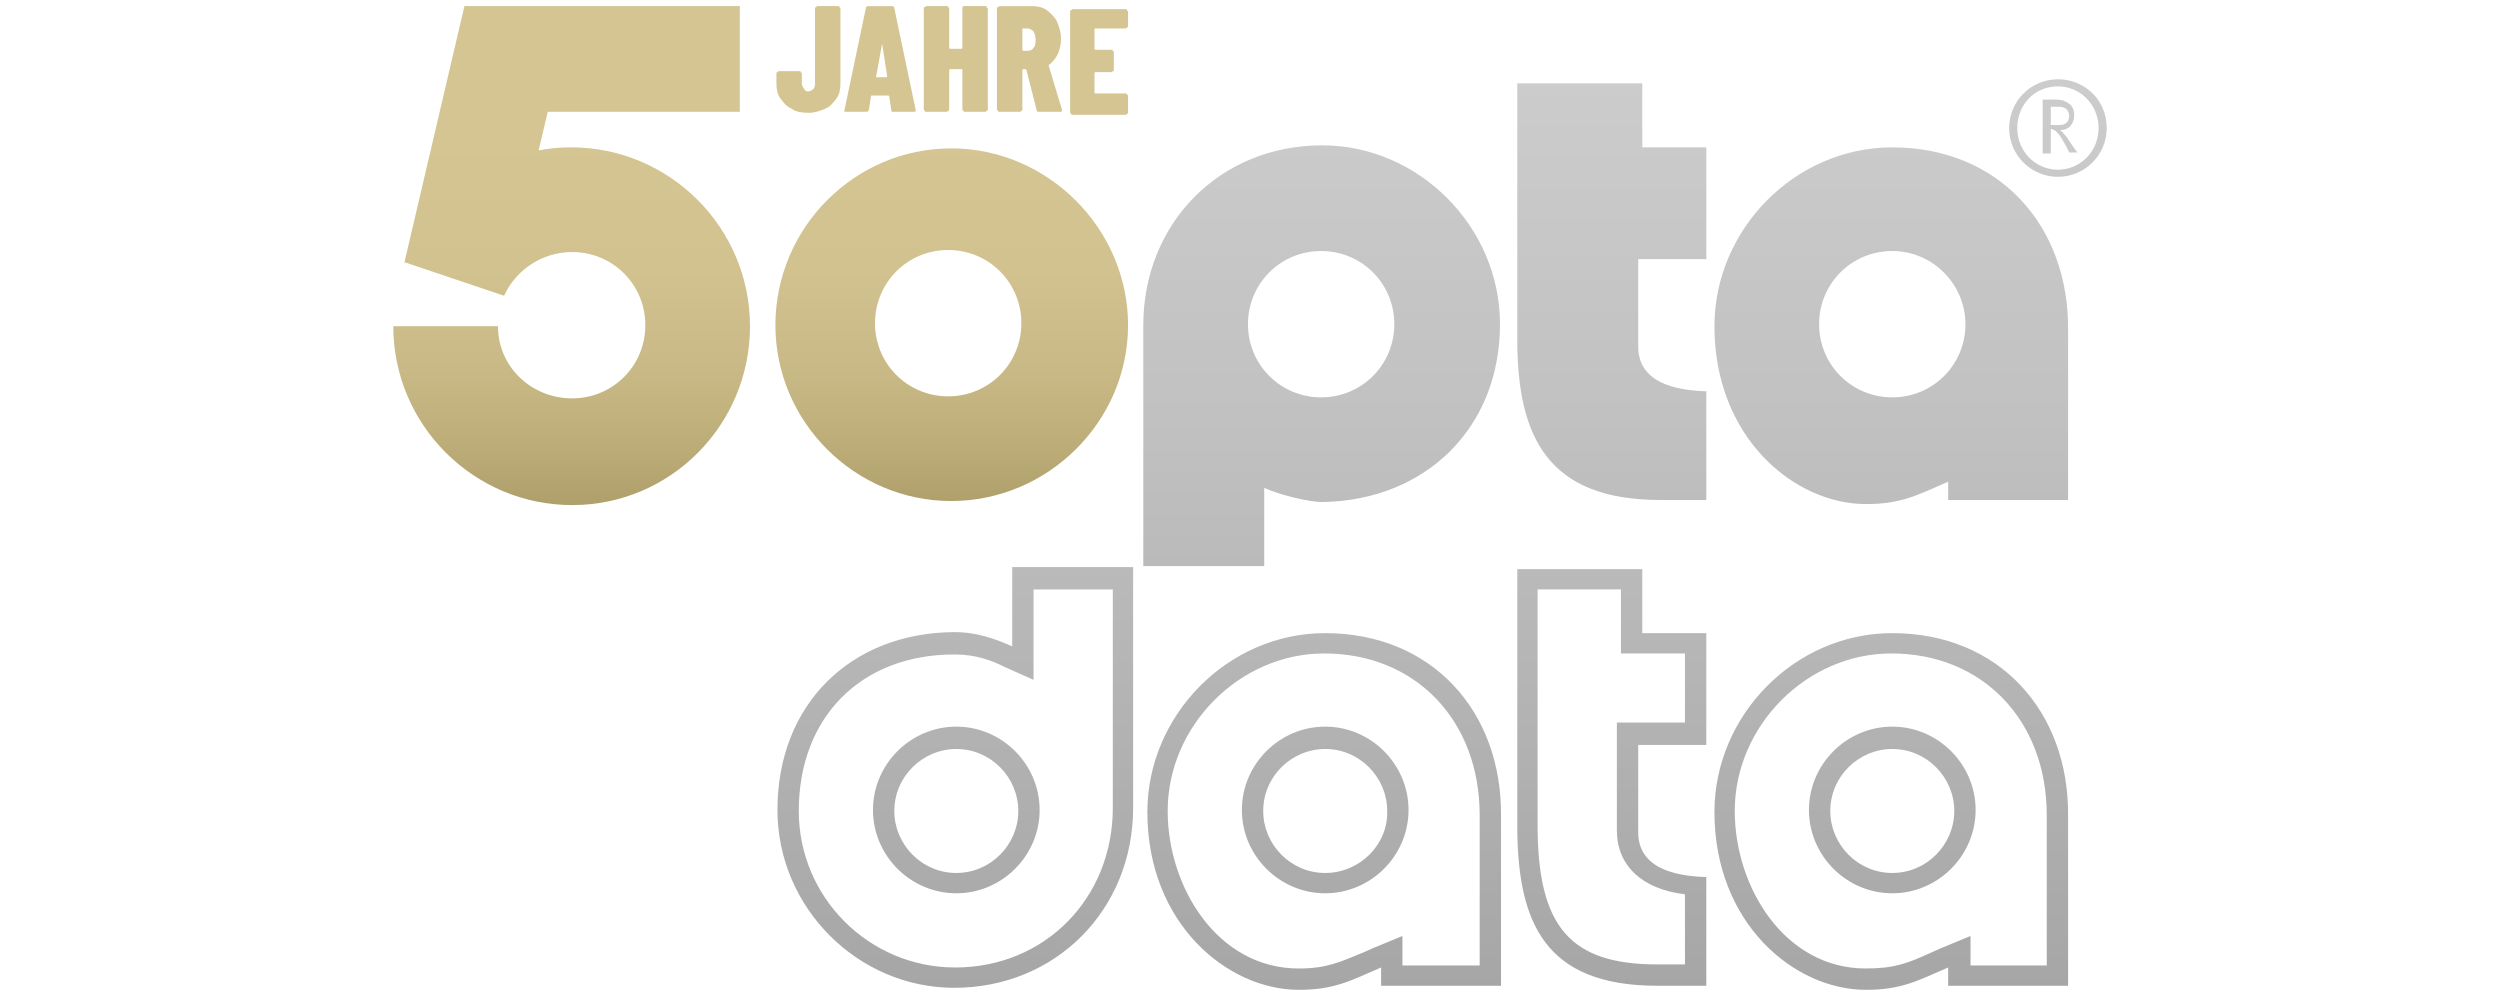 <?xml version="1.0" encoding="utf-8"?>
<!-- Generator: Adobe Illustrator 24.1.0, SVG Export Plug-In . SVG Version: 6.00 Build 0)  -->
<svg version="1.1" id="Ebene_1" xmlns="http://www.w3.org/2000/svg" xmlns:xlink="http://www.w3.org/1999/xlink" x="0px" y="0px"
	 viewBox="0 0 246 98" style="enable-background:new 0 0 246 98;" xml:space="preserve">
<style type="text/css">
	.st0{fill:url(#SVGID_1_);}
	.st1{fill:url(#SVGID_2_);}
</style>
<linearGradient id="SVGID_1_" gradientUnits="userSpaceOnUse" x1="74.833" y1="49.662" x2="74.833" y2="0.62">
	<stop  offset="0" style="stop-color:#AF9F6A"/>
	<stop  offset="9.598187e-02" style="stop-color:#BAAB76"/>
	<stop  offset="0.271" style="stop-color:#C9B986"/>
	<stop  offset="0.47" style="stop-color:#D1C28F"/>
	<stop  offset="0.75" style="stop-color:#D4C592"/>
</linearGradient>
<path class="st0" d="M77.9,10.7c-0.5-0.2-0.8-0.6-1.1-1c-0.3-0.4-0.4-0.9-0.4-1.5v-1c0,0,0-0.1,0.1-0.1c0,0,0.1-0.1,0.1-0.1h2.1
	c0,0,0.1,0,0.1,0.1c0,0,0.1,0.1,0.1,0.1v1c0,0.2,0.1,0.4,0.2,0.5C79.2,8.9,79.3,9,79.5,9c0.2,0,0.3-0.1,0.5-0.2
	c0.1-0.1,0.2-0.3,0.2-0.5V0.8c0,0,0-0.1,0.1-0.1c0,0,0.1-0.1,0.1-0.1h2.1c0,0,0.1,0,0.1,0.1c0,0,0.1,0.1,0.1,0.1v7.4
	c0,0.6-0.1,1.1-0.4,1.5c-0.3,0.4-0.6,0.8-1.1,1c-0.5,0.2-1,0.4-1.6,0.4C78.9,11.1,78.3,11,77.9,10.7z M87.7,10.8l-0.2-1.3
	c0,0,0-0.1-0.1-0.1h-1.6c-0.1,0-0.1,0-0.1,0.1l-0.2,1.3c0,0.1-0.1,0.2-0.2,0.2h-2.1c-0.1,0-0.2-0.1-0.1-0.2l2.1-10
	c0-0.1,0.1-0.2,0.2-0.2h2.4c0.1,0,0.2,0.1,0.2,0.2l2.1,10l0,0.1c0,0.1-0.1,0.1-0.2,0.1h-2.2C87.8,11,87.7,10.9,87.7,10.8z M86.2,7.6
	h1c0,0,0.1,0,0.1-0.1l-0.5-3.2c0,0,0,0,0,0c0,0,0,0,0,0L86.2,7.6C86.1,7.5,86.1,7.6,86.2,7.6z M94.7,0.7c0,0,0.1-0.1,0.1-0.1H97
	c0,0,0.1,0,0.1,0.1s0.1,0.1,0.1,0.1v10c0,0,0,0.1-0.1,0.1c0,0-0.1,0.1-0.1,0.1h-2.1c0,0-0.1,0-0.1-0.1c0,0-0.1-0.1-0.1-0.1V6.9
	c0,0,0-0.1-0.1-0.1h-1.1c0,0-0.1,0-0.1,0.1v3.9c0,0,0,0.1-0.1,0.1c0,0-0.1,0.1-0.1,0.1h-2.1c0,0-0.1,0-0.1-0.1c0,0-0.1-0.1-0.1-0.1
	v-10c0,0,0-0.1,0.1-0.1s0.1-0.1,0.1-0.1h2.1c0,0,0.1,0,0.1,0.1c0,0,0.1,0.1,0.1,0.1v3.9c0,0,0,0.1,0.1,0.1h1.1c0,0,0.1,0,0.1-0.1
	V0.8C94.7,0.7,94.7,0.7,94.7,0.7z M102,10.8l-1-3.9c0,0,0-0.1-0.1-0.1h-0.2c0,0-0.1,0-0.1,0.1v3.9c0,0,0,0.1-0.1,0.1
	c0,0-0.1,0.1-0.1,0.1h-2.1c0,0-0.1,0-0.1-0.1c0,0-0.1-0.1-0.1-0.1v-10c0,0,0-0.1,0.1-0.1s0.1-0.1,0.1-0.1h3.2c0.6,0,1.1,0.1,1.5,0.4
	c0.4,0.3,0.8,0.7,1,1.1c0.2,0.5,0.4,1,0.4,1.7c0,0.6-0.1,1-0.3,1.5c-0.2,0.4-0.5,0.8-0.9,1.1c0,0,0,0,0,0c0,0,0,0,0,0.1l1.3,4.3
	l0,0.1c0,0.1-0.1,0.1-0.2,0.1h-2.2C102.1,11,102,10.9,102,10.8z M100.6,2.8v2.1c0,0,0,0.1,0.1,0.1h0.4c0.3,0,0.5-0.1,0.6-0.3
	c0.2-0.2,0.2-0.5,0.2-0.8c0-0.4-0.1-0.6-0.2-0.8c-0.2-0.2-0.4-0.3-0.6-0.3L100.6,2.8C100.7,2.7,100.6,2.7,100.6,2.8z M110.9,2.7
	c0,0-0.1,0.1-0.1,0.1h-3c0,0-0.1,0-0.1,0.1v1.9c0,0,0,0.1,0.1,0.1h1.6c0,0,0.1,0,0.1,0.1c0,0,0.1,0.1,0.1,0.1v1.8c0,0,0,0.1-0.1,0.1
	c0,0-0.1,0.1-0.1,0.1h-1.6c0,0-0.1,0-0.1,0.1v1.9c0,0,0,0.1,0.1,0.1h3c0,0,0.1,0,0.1,0.1c0,0,0.1,0.1,0.1,0.1v1.7c0,0,0,0.1-0.1,0.1
	c0,0-0.1,0.1-0.1,0.1h-5.3c0,0-0.1,0-0.1-0.1c0,0-0.1-0.1-0.1-0.1v-10c0,0,0-0.1,0.1-0.1s0.1-0.1,0.1-0.1h5.3c0,0,0.1,0,0.1,0.1
	s0.1,0.1,0.1,0.1v1.7C111,2.6,111,2.6,110.9,2.7z M73.8,32.1c0-9.7-7.9-17.6-17.6-17.6c-1.1,0-2.2,0.1-3.2,0.3l0.9-3.8h18.9V0.6
	H45.7l-5.9,25.2l9.8,3.3c1.2-2.6,3.8-4.3,6.7-4.3c4,0,7.2,3.2,7.2,7.2s-3.2,7.2-7.2,7.2S49,36.1,49,32.1H38.7
	c0,9.7,7.9,17.6,17.6,17.6C66,49.7,73.8,41.8,73.8,32.1z M93.3,24.6c4,0,7.2,3.2,7.2,7.2c0,4-3.2,7.2-7.2,7.2c-4,0-7.2-3.2-7.2-7.2
	C86.1,27.8,89.3,24.6,93.3,24.6 M93.6,14.6c-9.5,0-17.3,7.8-17.3,17.4c0,9.5,7.8,17.3,17.3,17.3c9.5,0,17.4-7.8,17.4-17.3
	C111,22.5,103.1,14.6,93.6,14.6"/>
<linearGradient id="SVGID_2_" gradientUnits="userSpaceOnUse" x1="141.926" y1="97.38" x2="141.926" y2="7.779">
	<stop  offset="0" style="stop-color:#A6A6A6"/>
	<stop  offset="0.627" style="stop-color:#C1C1C1"/>
	<stop  offset="1" style="stop-color:#CCCCCC"/>
</linearGradient>
<path class="st1" d="M94.1,71.5c-4.5,0-8.2,3.7-8.2,8.2c0,4.5,3.7,8.2,8.2,8.2c4.5,0,8.2-3.7,8.2-8.2
	C102.3,75.2,98.6,71.5,94.1,71.5z M94.1,85.9c-3.4,0-6.1-2.8-6.1-6.1c0-3.4,2.8-6.1,6.1-6.1c3.4,0,6.1,2.8,6.1,6.1
	C100.2,83.1,97.5,85.9,94.1,85.9z M99.6,55.8v7.8c-1.6-0.7-3.4-1.4-5.7-1.4h-0.1c-10.1,0.1-17.3,7.1-17.3,17.5
	c0,9.6,7.9,17.5,17.4,17.5c10,0,17.6-7.7,17.6-17.7V55.8H99.6z M109.5,79.5c0,8.9-6.7,15.7-15.5,15.7c-8.5,0-15.4-6.9-15.4-15.4
	c0-9.2,6.1-15.4,15.3-15.4h0.1c2,0,3.6,0.6,4.8,1.2l2.9,1.3v-8.9h7.8V79.5z M161.2,81.9v-8.6h5.6h1.1l0-11h-6.3V56l-12.3,0v1.1v24.1
	c0,9.6,2.7,15.8,13.8,15.8l4.8,0l0-9.6l0-1.1c-0.1,0-0.2,0-0.2,0C166.1,86.2,161.2,86,161.2,81.9z M165.8,94.9l-2.7,0
	c-8.6,0-11.8-3.7-11.8-13.7V58l8.2,0v6.3h6.3l0,6.8h-6.7v10.6c0,3.5,2.5,5.8,6.7,6.3L165.8,94.9z M193.4,31.9c0,4-3.2,7.2-7.2,7.2
	c-4,0-7.2-3.2-7.2-7.2c0-4,3.2-7.2,7.2-7.2C190.2,24.7,193.4,28,193.4,31.9 M186.2,14.5c-9.6,0-17.5,8.1-17.5,17.6
	c0,11,7.9,17.5,14.9,17.5c3.5,0,5.1-0.9,8.1-2.2v1.8h11.8V32.5C203.6,22.2,196.7,14.5,186.2,14.5 M161.2,34.1v-8.6h5h1.7l0-11h-6.3
	V8.2h-12.3v1.7v23.5c0,9.6,3,15.8,14.1,15.8l4.5,0l0-9l0-1.7c-0.1,0-0.2,0-0.2,0C166.1,38.4,161.2,38.2,161.2,34.1 M137.2,31.9
	c0,4-3.2,7.2-7.2,7.2c-4,0-7.2-3.2-7.2-7.2c0-4,3.2-7.2,7.2-7.2C134,24.7,137.2,27.9,137.2,31.9 M130.1,14.3
	c-10.1,0-17.6,7.7-17.6,17.7v23.7h11.9V48c1.2,0.6,4.3,1.4,5.7,1.4c0,0,0,0,0.1,0c10.1-0.2,17.4-7.3,17.4-17.5
	C147.6,22.3,139.6,14.3,130.1,14.3 M130.4,71.5c-4.5,0-8.2,3.7-8.2,8.2c0,4.5,3.7,8.2,8.2,8.2c4.5,0,8.2-3.7,8.2-8.2
	C138.6,75.2,134.9,71.5,130.4,71.5z M130.4,85.9c-3.4,0-6.1-2.8-6.1-6.1c0-3.4,2.8-6.1,6.1-6.1c3.4,0,6.1,2.8,6.1,6.1
	C136.6,83.1,133.8,85.9,130.4,85.9z M186.2,71.5c-4.5,0-8.2,3.7-8.2,8.2c0,4.5,3.7,8.2,8.2,8.2c4.5,0,8.2-3.7,8.2-8.2
	C194.4,75.2,190.7,71.5,186.2,71.5z M186.2,85.9c-3.4,0-6.1-2.8-6.1-6.1c0-3.4,2.8-6.1,6.1-6.1c3.4,0,6.1,2.8,6.1,6.1
	C192.3,83.1,189.6,85.9,186.2,85.9z M130.4,62.3c-9.6,0-17.5,8.1-17.5,17.6c0,11,7.9,17.5,14.9,17.5c3.5,0,5.1-0.9,8.1-2.2V97h11.8
	V80.3C147.8,70,140.9,62.3,130.4,62.3z M145.7,95h-7.7v-2.9l-2.9,1.2l-0.9,0.4c-2.4,1-3.7,1.6-6.4,1.6c-8,0-12.9-8-12.9-15.5
	c0-8.4,7.1-15.5,15.4-15.5c9,0,15.3,6.6,15.3,15.9V95z M186.2,62.3c-9.6,0-17.5,8.1-17.5,17.6c0,11,7.9,17.5,14.9,17.5
	c3.5,0,5.1-0.9,8.1-2.2V97h11.8V80.3C203.6,70,196.7,62.3,186.2,62.3z M201.6,95h-7.7v-2.9l-2.9,1.2l-0.9,0.4
	c-2.4,1.1-3.7,1.6-6.5,1.6c-8,0-12.9-8-12.9-15.5c0-8.4,7.1-15.5,15.4-15.5c9,0,15.3,6.6,15.3,15.9V95z M202.5,7.8
	c-2.6,0-4.8,2.1-4.8,4.8c0,2.7,2.2,4.8,4.8,4.8c2.6,0,4.8-2.1,4.8-4.8C207.3,9.8,205.1,7.8,202.5,7.8z M202.5,16.7
	c-2.2,0-4-1.8-4-4.1c0-2.3,1.7-4.1,4-4.1c2.2,0,4,1.8,4,4.1C206.5,14.9,204.7,16.7,202.5,16.7z M203.7,14c-0.2-0.3-0.3-0.5-0.5-0.7
	c-0.1-0.1-0.2-0.3-0.5-0.5c0.9,0,1.4-0.6,1.4-1.5c0-0.5-0.2-0.9-0.5-1.1c-0.3-0.2-0.6-0.4-1.3-0.4H201v5.3h0.8v-2.4
	c0.2,0,0.3,0.1,0.5,0.2c0.4,0.4,0.5,0.6,0.9,1.3c0.2,0.4,0.3,0.5,0.4,0.8h0.9C204.4,15.1,204,14.4,203.7,14z M201.8,12.4v-1.9h0.6
	c0.3,0,0.5,0,0.7,0.1c0.3,0.1,0.5,0.4,0.5,0.8c0,0.3-0.1,0.6-0.3,0.7c-0.2,0.2-0.5,0.2-0.9,0.2H201.8z"/>
</svg>
